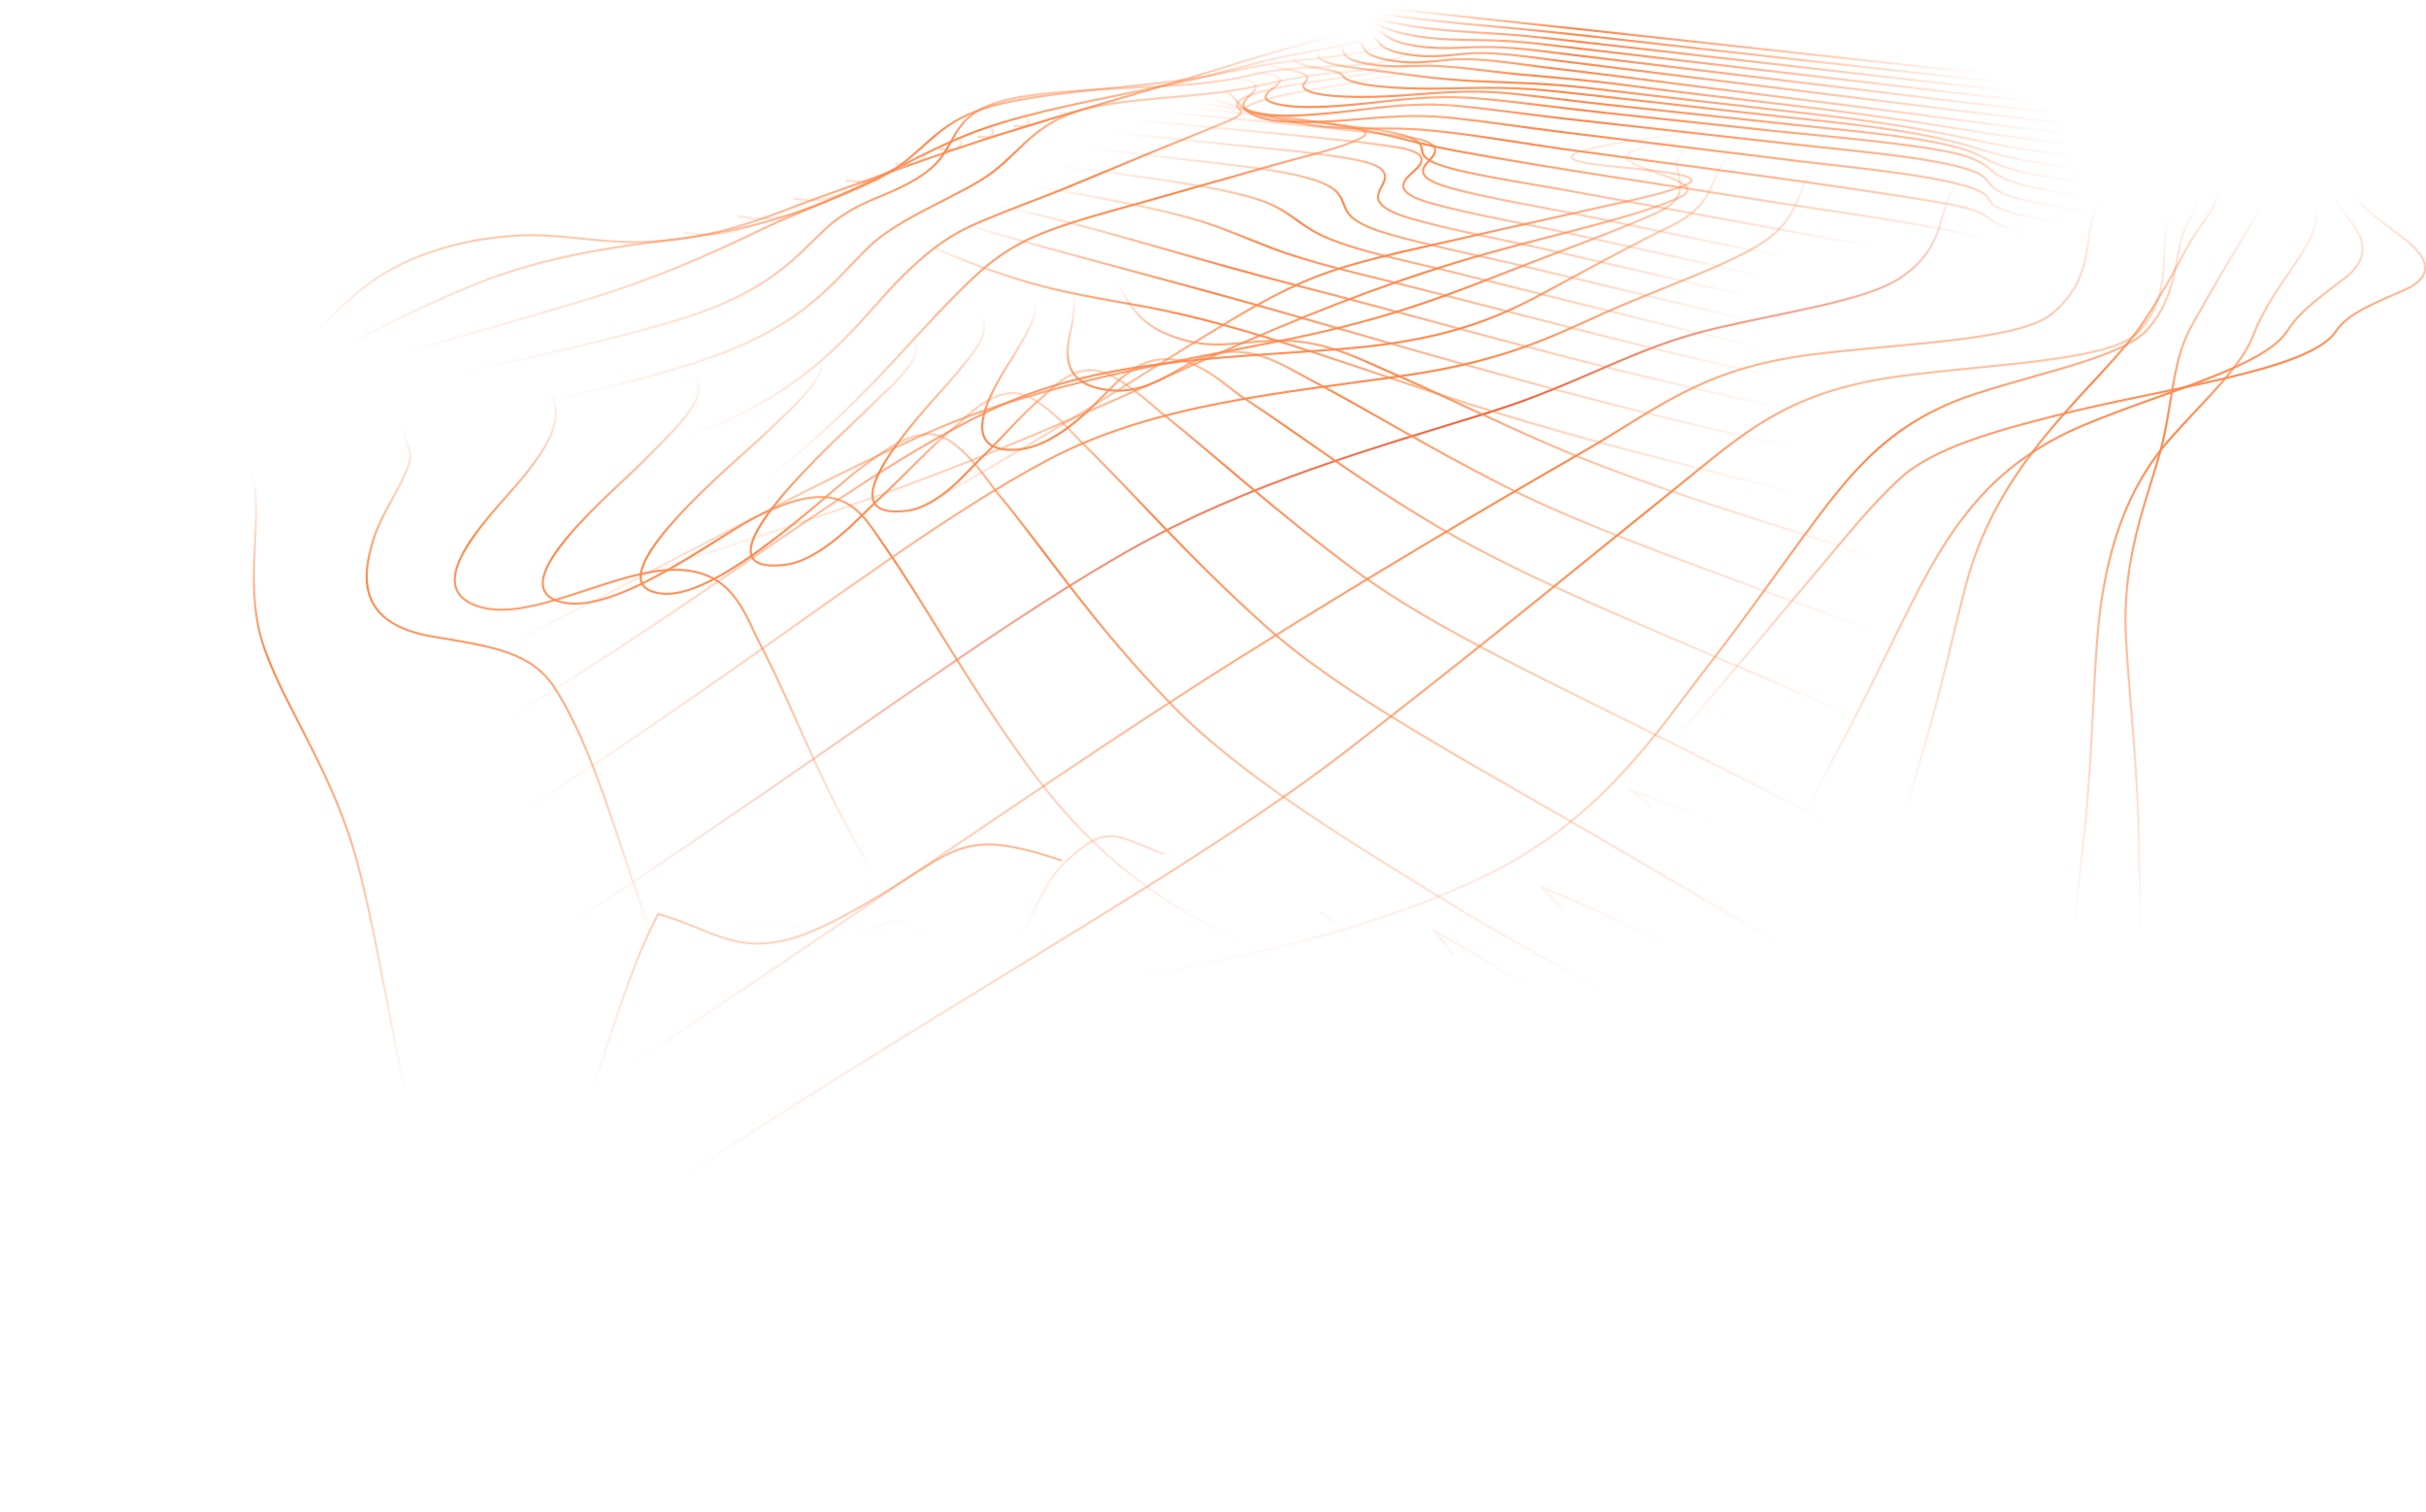 <?xml version="1.0" encoding="UTF-8"?> <svg xmlns="http://www.w3.org/2000/svg" width="865" height="539" viewBox="0 0 865 539" fill="none"><g clip-path="url(#clip0_932_2109)"><path d="M853.936 47.721C851.883 53.039 844.557 58.445 840.249 65.069C836.95 70.138 845.215 76.188 856.042 84.18C865.736 91.361 868.833 98.257 857.305 103.373C847.487 107.735 837.126 111.58 832.879 118.1C823.58 132.322 771.465 138.273 731.984 148.423C711.577 153.643 689.362 159.722 677.588 170.493C666.981 180.173 657.839 191.837 647.127 204.47C634.642 219.202 620.859 235.994 604.601 254.873C588.177 273.933 569.955 310.265 534.475 326.105C501.662 340.751 470.226 324.591 440.291 311.39C398.792 293.085 371.919 289.234 324.735 317.962" stroke="url(#paint0_linear_932_2109)" stroke-width="0.75" stroke-miterlimit="10"></path><path d="M844.129 46.677C841.909 51.601 835.864 56.699 832.057 62.801C829.196 67.389 833.724 73.114 838.768 79.766C843.813 86.419 844.032 92.823 836.487 98.803C829.293 104.487 820.458 110.206 815.703 117.758C807.464 130.86 772.265 139.323 743.295 151.445C712.456 164.35 697.208 184.372 682.556 213.199C673.888 230.257 664.728 250.117 652.577 272.488C640.048 295.544 628.248 338.216 587.828 353.998C478.554 396.676 393.425 268.127 280.273 329.243" stroke="url(#paint1_linear_932_2109)" stroke-width="0.75" stroke-miterlimit="10"></path><path d="M837.152 45.981C833.766 53.909 825.747 62.917 826.071 75.44C826.405 88.09 810.542 100.85 803.541 119.254C799.11 130.912 786.266 142.35 773.904 156.282C758.682 173.433 750.093 196.53 747.698 228.784C746.039 251.15 745.75 278.236 741.784 309.464C737.643 342.073 739.442 399.112 685.3 411.547C526.64 447.932 377.078 285.353 225.068 356.579" stroke="url(#paint2_linear_932_2109)" stroke-width="0.75" stroke-miterlimit="10"></path><path d="M824.723 44.67C815.651 59.831 800.622 81.599 781.11 116.772C775.573 126.754 774.793 139.311 772.011 153.539C768.142 173.323 756.219 194.923 758.035 227.729C759.202 249.05 762.422 274.71 762.676 304.14C763.019 341.998 773.003 410.584 704.64 420.062C617.782 432.103 510.508 386.786 433.626 363.052C358.779 339.944 280.089 308.223 184.309 351.226" stroke="url(#paint3_linear_932_2109)" stroke-width="0.75" stroke-miterlimit="10"></path><path d="M806.812 42.819C800.89 49.843 792.441 57.993 790.775 69.03C789.897 74.894 783.94 80.683 780.185 87.591C775.886 95.462 771.139 104.411 764.55 114.417C749.767 136.881 713.445 161.398 701.021 208.31C696.424 225.664 692.248 246.057 685.229 269.049C675.999 299.314 669.56 346.365 612.04 358.609C466.891 389.501 323.901 290.469 162.424 358.911" stroke="url(#paint4_linear_932_2109)" stroke-width="0.75" stroke-miterlimit="10"></path><path d="M789.66 41.045L777.377 52.39C775.193 54.408 772.771 56.45 774.5 59.135C775.728 61.049 778.684 63.196 780.86 65.353C787.274 71.733 780.351 77.081 778.228 83.769C775.272 93.118 776.088 105.119 766.138 116.986C757.611 127.183 728.728 132.403 704.066 140.523C673.358 150.586 659.698 168.683 642.906 191.454C632.886 205.038 622.121 220.531 608.785 237.682C591.423 260.006 571.752 291.275 531.35 311.344C426.428 363.342 290.789 342.833 124.128 445.032" stroke="url(#paint5_linear_932_2109)" stroke-width="0.75" stroke-miterlimit="10"></path><path d="M773.265 39.351L758.227 50.754C756.13 52.343 753.841 53.921 757.113 56.212C759.886 58.172 766.176 60.388 770.765 62.592C775.353 64.796 777.634 66.913 777.187 68.891C776.31 72.719 773.37 76.559 772.476 81.008C770.423 91.181 774.388 105.078 762.684 118.198C753.13 128.911 708.955 129.718 676.09 134.311C636.337 139.862 620.966 155.192 597.9 173.694C567.965 197.719 530.958 228.332 481.212 266.868C400.715 329.272 266.639 391.943 74.648 538.838" stroke="url(#paint6_linear_932_2109)" stroke-width="0.75" stroke-miterlimit="10"></path><path d="M757.559 37.727L740.608 48.62C738.257 50.133 736.072 51.659 738.494 53.811C740.477 55.551 745.372 57.54 748.829 59.518C752.417 61.577 753.961 63.497 753.216 65.318C751.654 68.92 747.873 72.487 746.469 76.71C743.275 86.35 746.206 99.731 731.694 111.818C719.964 121.591 678.071 122.293 645.521 126.469C606.479 131.475 591.248 145.662 564.094 161.27C530.123 180.823 489.414 204.772 439.878 235.843C359.68 286.13 248.511 367.814 60.31 485.83" stroke="url(#paint7_linear_932_2109)" stroke-width="0.75" stroke-miterlimit="10"></path><path d="M742.512 36.167C732.861 41.561 721.218 47.767 710.646 55.406C704.768 59.663 697.907 64.106 695.108 69.906C691.09 78.171 692.389 89.488 677.105 99.354C664.884 107.248 636.747 111.174 611.567 117.096C582.29 123.975 563.927 136.707 531.149 146.956C491.098 159.467 445.344 171.925 402.354 196.338C327.314 238.952 235.657 317.324 56.677 418.484" stroke="url(#paint8_linear_932_2109)" stroke-width="0.75" stroke-miterlimit="10"></path><path d="M728.07 34.676L707.821 44.641C701.416 47.79 688.01 49.35 672.209 51.363C665.401 52.233 658.812 53.271 654.417 54.716C647.819 56.885 646.222 60.075 644.432 63.254C640.432 70.347 640.458 79.442 626.561 87.707C615.155 94.493 597.485 100.81 579.789 108.234C558.048 117.352 541.317 127.954 501.775 133.754C458.118 140.135 411.504 143.748 373.348 164.13C302.792 201.831 227.787 274.333 53.843 366.555" stroke="url(#paint9_linear_932_2109)" stroke-width="0.75" stroke-miterlimit="10"></path><path d="M714.199 33.22L692.537 42.767C689.151 44.258 685.598 45.615 677.149 46.45C668.138 47.367 656.785 47.721 646.564 48.411C624.201 49.907 617.182 53.474 613.769 59.019C609.821 65.4 610.303 73.618 595.467 80.753C582.781 86.854 570.024 93.814 555.583 101.674C537.711 111.395 519.919 121.139 478.578 124.393C434.324 127.873 391.079 128.041 353.116 146.254C283.806 179.518 219.522 246.388 51.623 325.2" stroke="url(#paint10_linear_932_2109)" stroke-width="0.75" stroke-miterlimit="10"></path><path d="M700.883 31.863L677.931 41.016C674.229 42.501 669.947 43.771 662.051 44.739C652.479 45.899 640.916 46.711 630.054 47.75C610.463 49.623 597.961 52.39 597.864 58.12C597.768 63.851 603.514 70.075 590.731 75.851C576.808 82.145 558.655 88.612 539.573 96.077C517.815 104.574 496.214 113.39 460.532 120.71C420.78 128.859 372.42 136.011 331.86 153.84C264.813 183.305 186.72 232.264 49.862 291.542" stroke="url(#paint11_linear_932_2109)" stroke-width="0.75" stroke-miterlimit="10"></path><path d="M688.074 30.535L663.965 39.316C653.515 43.127 632.775 45.401 611.683 48.301C598.453 50.122 570.921 53.074 582.95 58.578C592.039 62.737 608.332 65.951 598.742 70.382C583.827 77.296 555.27 83.287 529.809 90.479C501.365 98.518 474.764 108.53 444.548 121.62C407.357 137.733 363.042 159.583 300.364 181.211C233.685 204.226 150.837 227.74 48.275 263.608" stroke="url(#paint12_linear_932_2109)" stroke-width="0.75" stroke-miterlimit="10"></path><path d="M675.738 29.259L650.576 37.692C638.425 41.752 616.263 44.734 594.039 48.353C586.424 49.594 543.407 54.983 567.719 58.48C579.423 60.168 610.788 61.635 601.409 65.748C593.618 69.164 578.94 71.954 566.131 74.877C551.444 78.23 535.502 81.675 518.982 85.474C502.672 89.221 482.668 93.24 468.332 99.017C453.742 104.893 441.494 112.555 428.132 120.698C407.514 133.273 384.616 148.382 354.794 165.638C331.808 178.938 303.496 196.454 264.375 206.755C231.43 215.455 202.153 216.064 171.147 217.578C133.421 219.417 98.196 224.892 47.072 240.037" stroke="url(#paint13_linear_932_2109)" stroke-width="0.75" stroke-miterlimit="10"></path><path d="M553.461 8.338C545.495 11.365 539.687 14.95 531.027 18.563C519.964 23.203 497.758 26.515 476.122 30.558C469.191 31.851 426.684 38.052 452.258 41.781C464.822 43.614 493.547 44.536 485.528 49.037C478.965 52.72 464.743 55.789 453.364 59.054C440.3 62.801 426.227 66.705 411.611 70.921C397.143 75.092 379.087 79.424 366.664 85.335C354.241 91.245 346.397 99.412 338.141 107.839C325.455 120.779 312.882 136.185 294.072 153.255C279.973 166.05 261.882 182.424 230.789 192C203.17 200.508 173.629 199.934 144.08 200.619C108.565 201.442 78.507 205.311 39.368 219.869" stroke="url(#paint14_linear_932_2109)" stroke-width="0.75" stroke-miterlimit="10"></path><path d="M540.168 6.905C531.78 10.275 530.157 14.723 521.954 18.969C513.944 23.116 493.151 25.419 473.524 28.371C460.934 30.268 441.062 33.011 441.062 37.536C441.062 38.208 442.352 38.945 442.466 39.641C442.738 41.34 438.957 42.773 435.632 44.101C419.734 50.511 402.292 57.697 382.841 65.846C372.19 70.318 359.328 74.773 347.572 79.941C336.631 84.749 329.507 91.036 322.585 97.718C305.459 114.254 290.702 141.741 236.675 158.341C175.532 177.134 102.668 174.756 24.619 202.185" stroke="url(#paint15_linear_932_2109)" stroke-width="0.75" stroke-miterlimit="10"></path><path d="M527.332 5.524C518.778 9.335 521.015 14.66 513.54 19.694C508.048 23.395 490.992 24.503 472.752 26.324C456.249 27.971 448.651 31.544 431.043 33.394C415.443 35.03 396.493 35.917 385.368 39.305C369.11 44.24 364.461 53.173 354.424 61.009C343.518 69.523 321.128 76.948 309.617 88.188C295.852 101.627 285.797 117.734 244.588 130.385C181.699 149.687 98.799 157.262 11.616 186.513" stroke="url(#paint16_linear_932_2109)" stroke-width="0.75" stroke-miterlimit="10"></path><path d="M514.93 4.219C505.016 8.048 509.902 13.778 501.883 19.004C499.444 20.593 495.347 22.02 487.337 22.855C480.652 23.551 472.08 23.725 464.464 24.213C456.849 24.7 451.383 25.465 446.575 26.643C439.434 28.383 432.029 29.589 420.141 30.384C399.698 31.753 371.948 31.985 357.524 35.941C340.609 40.581 341.197 49.374 334.897 57.018C330.896 61.879 324.132 65.898 313.025 70.359C304.839 73.647 298.847 77.319 294.197 81.721C282.028 93.275 273.079 105.2 236.95 115.484C173.526 133.534 90.335 145.065 0.161 172.604" stroke="url(#paint17_linear_932_2109)" stroke-width="0.75" stroke-miterlimit="10"></path><path d="M502.945 2.903C493.996 6.104 499.743 10.901 494.558 15.292C490.592 18.65 477.099 20.089 460.868 21.8C444.637 23.511 435.696 26.84 418.816 28.945C398.514 31.486 370.035 33.255 353.655 37.802C336.17 42.657 331.607 51.143 321.035 58.869C310.34 66.699 289.872 73.027 271.702 81.727C253.277 90.555 233.897 99.574 204.146 108.332C151.092 123.993 87.326 141.857 11.497 164.397" stroke="url(#paint18_linear_932_2109)" stroke-width="0.75" stroke-miterlimit="10"></path><path d="M491.344 1.662C483.851 4.364 493.546 8.425 490.291 12.027C487.457 15.164 472.612 17.247 460.593 19.613C446.213 22.42 435.606 26.202 419.954 29.56C400.459 33.736 376.849 37.86 357.486 43.66C338.992 49.194 326.446 56.885 309.548 64.93C294.563 72.081 275.428 80.898 244.001 84.842C215.733 88.397 193.386 91.721 169.365 101.366C131.121 116.725 99.177 138.888 39.894 160.174" stroke="url(#paint19_linear_932_2109)" stroke-width="0.75" stroke-miterlimit="10"></path><path d="M480.123 0.455C473.341 2.827 486.571 6.197 484.51 9.254C483.509 10.745 478.123 11.951 473.806 13.192C468.761 14.66 463.234 16.116 457.628 17.653C446.047 20.86 435.159 24.52 422.253 28.36C402.855 34.084 380.701 40.401 357.057 47.79C336.553 54.211 316.12 61.867 292.203 70.341C275.604 76.223 251.792 87.904 219.839 86.147C208.126 85.503 198.046 83.455 185.508 83.96C170.227 84.638 155.548 88.161 143.167 94.122C111.153 109.974 114.46 132.096 57.494 154.299" stroke="url(#paint20_linear_932_2109)" stroke-width="0.75" stroke-miterlimit="10"></path><path d="M144.475 144.003C133.753 155.024 125.006 149.287 101.309 157.013C81.876 163.353 89.579 166.479 90.491 171.461C93.527 187.951 86.482 209.957 94.536 231.963C102.59 253.969 118.97 275.951 127.489 307.84C133.139 328.994 137.14 354.149 143.036 382.297C148.467 408.34 148.695 445.188 172.866 465.674C211.785 409.465 215.408 362.391 234.675 325.856C258.144 332.584 265.988 344.915 298.906 327.596C341.694 305.056 338.545 293.323 378.648 306.825" stroke="url(#paint21_linear_932_2109)" stroke-width="0.75" stroke-miterlimit="10"></path><path d="M171.61 132.113C170.189 137.118 170.408 136.892 159.634 141.735C151.624 145.337 145.798 147.425 144.456 151.178C142.701 156.004 147.623 159.931 145.833 165.423C143.254 173.34 136.183 182.731 133.252 192.034C128.866 205.775 127.278 222.474 154.528 227.004C176.321 230.629 189.868 232.647 198.115 245.755C212.1 267.987 219.592 298.444 232.332 333.465C236.227 344.178 242.86 398.01 263.688 397.986C279.735 397.986 280.402 389.942 288.684 376.804C298.107 361.857 296.659 338.262 313.601 329.823C326.629 323.338 330.858 341.307 345.738 340.982C369.497 340.46 365.917 320.392 379.955 307.243C394.87 293.241 397.581 297.853 414.996 304.523" stroke="url(#paint22_linear_932_2109)" stroke-width="0.75" stroke-miterlimit="10"></path><path d="M190.606 120.942C194.256 126.208 193.037 132.652 196.142 138.922C200.529 147.675 198.029 155.836 187.035 169.478C177.069 181.849 147.318 209.377 171.243 216.407C186.465 220.873 209.092 208.948 228.903 204.557C260.487 197.55 264.804 217.996 271.165 229.933C284.378 254.723 294.853 287.679 318.858 322.416C333.922 344.196 340.642 355.419 374.28 350.883C389.054 348.894 389.081 340.553 406.338 344.996C417.796 347.943 432.132 363.302 442.468 370.703C450.364 347.931 429.044 327.631 431.562 308.577L446.758 316.848" stroke="url(#paint23_linear_932_2109)" stroke-width="0.75" stroke-miterlimit="10"></path><path d="M206.408 111.024C215.357 116.621 227.289 121.968 238.677 128.163C245.178 131.701 249.898 134.456 248.96 140.001C247.81 146.793 237.668 155.946 229.342 164.484C219.577 174.495 176.517 209.824 200.933 214.841C219.91 218.744 254.408 192.266 268.437 184.894C300.899 167.825 306.979 182.743 315.7 195.184C330.158 215.809 343.924 241.806 365.507 271.688C382.238 294.889 403.847 317.463 440.599 334.626C478.948 352.542 513.779 369.566 554.559 404.779C524.141 373.568 495.03 348.355 471 325.05L480.361 333.245" stroke="url(#paint24_linear_932_2109)" stroke-width="0.75" stroke-miterlimit="10"></path><path d="M222.997 102.637C237.412 108.988 259.091 113.842 278.2 120.663C286.377 123.564 293.861 125.814 292.624 131.417C291.15 138.105 280.507 147.17 271.962 155.459C264.733 162.471 207.915 209.046 236.315 211.662C256.95 213.565 297.817 173.079 307.503 166.421C312.11 163.26 322.506 154.154 332.131 154.821C342.141 155.505 352.582 172.082 355.214 175.231C372.384 195.752 389.378 222.375 418.559 252.066C442.914 276.85 479.859 299.419 522.437 325.386C560.339 348.505 631.992 381.81 675.895 430.502C611.093 399.042 559.066 357.936 512.093 332.369L518.05 340.298" stroke="url(#paint25_linear_932_2109)" stroke-width="0.75" stroke-miterlimit="10"></path><path d="M243.745 95.891C261.345 102.782 290.245 106.975 314.293 114.231C323.33 116.963 327.041 119.225 326.673 124.451C326.208 131.005 315.75 139.305 307.845 147.315C302.212 153.023 242.649 205.734 279.77 201.384C293.07 199.824 306.845 183.932 312.311 178.92C323.225 168.909 331.41 159.507 341.5 151.277C344.799 148.585 352.792 139.584 362.048 140.175C371.023 140.755 382.657 154.803 385.192 157.251C403.616 175.104 422.681 197.695 451.52 223.489C479.025 248.087 523.121 271.224 571.226 299.366C600.231 316.332 632.377 335.02 667.892 356.243C686.036 367.083 733.878 392.407 751.504 411.344C673.025 376.735 607.794 340.403 550.011 316.384L556.53 323.686" stroke="url(#paint26_linear_932_2109)" stroke-width="0.75" stroke-miterlimit="10"></path><path d="M266.548 91.622C283.525 98.275 314.539 100.694 338.412 107.126C360.434 113.065 348.607 123.865 338.184 136.492C333.981 141.585 290.737 185.689 322.892 182.157C334.613 180.869 344.606 168.352 349.028 164.118C357.512 155.998 363.715 148.243 371.839 141.422C374.673 139.05 381.06 131.475 389.658 131.956C398.256 132.438 411.259 144.949 414.084 147.182C433.649 162.697 454.266 181.983 483.508 203.629C511.584 224.457 554.074 243.725 600.126 266.932C627.789 280.852 658.145 296.095 691.371 313.153C708.382 321.854 749.688 340.606 767.086 355.274C696.485 329.028 635.825 301.019 581.789 281.978L588.878 287.847" stroke="url(#paint27_linear_932_2109)" stroke-width="0.75" stroke-miterlimit="10"></path><path d="M282.411 90.804C298.748 96.175 326.56 96.367 349.722 100.235C358.741 101.743 366.216 103.396 368.313 107.137C371.173 112.218 365.102 120.153 361.627 126.452C359.478 130.338 337.123 161.05 361.478 160.377C379.139 159.884 394.879 138.261 400.792 134.004C405.855 130.361 410.443 126.806 420.506 128.47C429.71 129.99 437.808 138.203 443.23 141.741C463.409 154.908 484.386 171.235 513.804 188.467C543.809 206.065 584.167 222.305 629.281 241.742C650.074 250.697 672.271 260.204 695.881 270.569C708.857 276.264 755.374 293.723 770.648 306.042C710.111 288.189 656.259 266.561 607.663 252.426L614.682 257.489" stroke="url(#paint28_linear_932_2109)" stroke-width="0.75" stroke-miterlimit="10"></path><path d="M294.739 91.9C313.821 96.384 341.133 92.776 364.225 95.415C385.712 97.869 383.387 106.024 382.474 114.272C381.869 119.753 374.999 135.297 392.932 138.719C409.084 141.799 418.954 131.22 428.158 127.734C444.906 121.388 456.084 129.555 467.025 135.274C487.686 146.074 508.672 159.258 536.028 173.114C562.094 186.321 595.425 198.229 632.028 211.778C670.105 225.867 722.807 241.759 769.57 265.331C722.588 258.504 669.596 237.223 628.712 227.566L635.73 232.253" stroke="url(#paint29_linear_932_2109)" stroke-width="0.75" stroke-miterlimit="10"></path><path d="M306.548 93.455C327.095 96.355 349.178 90.839 371.91 90.479C393.081 90.149 396.318 97.985 399.942 103.634C403.565 109.284 406.487 116.702 421.735 121.122C433.141 124.434 440.861 121.98 453.566 121.47C471.367 120.75 483.58 127.45 495.494 132.652C513.919 140.686 532.729 150.111 555.391 159.78C608.33 182.4 681.879 200.12 765.543 231.969C756.401 234.109 726.896 225.008 714.543 221.998C690.661 216.198 668.096 210.676 646.241 206.535L653.417 210.989" stroke="url(#paint30_linear_932_2109)" stroke-width="0.75" stroke-miterlimit="10"></path><path d="M226.657 85.335C242.704 86.541 250.521 84.25 264.234 81.164C271.665 79.494 280.351 76.913 289.072 76.211C305.373 74.9 317.778 81.681 326.982 85.706C338.616 90.798 350.012 95.769 366.138 100.514C379.079 104.324 391.713 106.354 406.882 109.092C446.723 116.29 487.853 133.012 533.519 147.106C594.89 166.05 668 180.904 752.98 205.688C756.314 211.181 652.707 189.61 641.065 187.951L650.646 192.278" stroke="url(#paint31_linear_932_2109)" stroke-width="0.75" stroke-miterlimit="10"></path><path d="M243.851 82.893C252.318 84.256 259.907 83.618 266.329 81.025L278.647 77.168C285.245 75.092 294.781 71.055 305.134 70.788C318.856 70.411 340.684 79.036 352.16 82.388C381.113 90.862 415.11 99.423 451.547 109.748C495.783 122.288 547.371 138 607.803 152.321C617.62 154.641 745.135 182.702 746.968 185.811C750.171 191.263 663.383 174.17 647.082 172.221L656.303 176.067" stroke="url(#paint32_linear_932_2109)" stroke-width="0.75" stroke-miterlimit="10"></path><path d="M262.971 77.098C271.385 78.566 278.579 77.98 284.291 75.358L294.924 71.548C300.583 69.523 308.392 65.573 318.394 65.312C326.755 65.092 332.545 67.546 339.231 69.216C348.513 71.536 358.48 73.781 368.525 76.176C398.706 83.409 427.896 92.962 464.157 102.242C508.612 113.622 559.305 128.673 618.886 141.759C636.39 145.604 654.445 149.189 673.186 153.156C678.704 154.316 740.329 166.844 745.488 170.197C750.647 173.549 670.475 160.244 658.938 158.904L666.956 162.233" stroke="url(#paint33_linear_932_2109)" stroke-width="0.75" stroke-miterlimit="10"></path><path d="M282.615 70.66C288.212 71.82 292.695 71.687 295.959 70.219C301.372 69.019 305.347 67.482 307.891 65.643C311.944 63.712 315.787 60.87 321.929 59.57C329.825 57.894 333.571 59.408 340.844 60.87C349.618 62.61 358.47 64.437 367.963 66.165C385.51 69.355 404.908 72.574 422.359 77.186C434.212 80.318 442.801 84.378 453.373 88.415C467.279 93.739 484.563 97.538 503.154 102.242C525.264 107.851 548.698 113.947 573.895 120.339C599.251 126.765 624.782 132.85 653.831 138.174C683.108 143.557 712.218 148.643 745.602 157.46C734.336 158.678 698.979 149.676 683.038 148.179L692.689 151.294" stroke="url(#paint34_linear_932_2109)" stroke-width="0.75" stroke-miterlimit="10"></path><path d="M301.625 64.274C308.161 65.382 312.653 64.854 314.943 62.789L319.716 59.565C322.427 57.593 324.033 53.811 330.753 52.894C332.508 51.978 335.421 51.932 339.457 52.749L348.107 54.489C358.495 56.38 370.217 57.969 381.762 59.617C400.687 62.331 427.385 65.191 445.335 70.132C457.618 73.514 460.514 77.719 467.76 82.087C478.289 88.467 499.029 92.353 519.419 97.387C547.31 104.272 577.377 111.888 610.4 119.904C632.492 125.263 652.583 129.41 676.324 132.855C698.583 136.086 719.771 139.468 745.328 145.894C735.203 144.05 723.333 141.074 713.112 139.114L725.763 142.153" stroke="url(#paint35_linear_932_2109)" stroke-width="0.75" stroke-miterlimit="10"></path><path d="M319.244 58.329C335.247 60.846 329.097 46.926 339.424 46.334C342.896 46.058 346.411 46.526 349.452 47.668C355.886 48.654 362.556 49.567 369.464 50.406C386.134 52.529 403.637 54.542 421.579 56.734C442.714 59.321 470.789 61.484 476.931 68.758C481.142 73.763 476.685 78.038 495.039 83.409C509.305 87.579 529.037 91.471 546.075 95.555C565.894 100.311 586.837 105.363 609.095 110.67C632.784 116.325 662.798 124.874 688.109 126.69C694.795 127.171 699.559 126.997 707.323 128.001C714.474 128.923 744.62 136.051 746.12 135.349C750.779 133.169 723.721 127.183 758.613 133.876" stroke="url(#paint36_linear_932_2109)" stroke-width="0.75" stroke-miterlimit="10"></path><path d="M334.992 53.074C351.793 55.539 334.114 40.894 345.274 40.923L351.293 41.862C359.985 43.1 369.071 44.217 378.552 45.215C397.135 47.286 416.559 49.194 436.501 51.34C449.662 52.749 470.051 54.31 483.422 56.983C491.783 58.66 493.415 60.533 493.792 62.534C494.67 66.983 483.685 72.017 502.171 77.65C515.586 81.71 537.66 85.77 554.365 89.627C575.57 94.522 598.066 99.742 622.052 105.287C638.187 108.999 686.74 122.27 701.742 121.319C704.664 121.133 703.251 119.48 706.691 119.411C715.517 119.231 731.256 123.807 742.285 125.002C753.313 126.197 750.47 124.724 755.734 123.97C764.508 122.711 763.183 122.38 784.441 125.918" stroke="url(#paint37_linear_932_2109)" stroke-width="0.75" stroke-miterlimit="10"></path><path d="M348.635 48.689C362.471 50.731 344.406 37.756 351.636 36.874C353.636 36.631 375.614 39.774 379.877 40.256C401.627 42.576 424.622 44.606 448.311 46.92C457.564 47.806 466.946 48.757 476.456 49.774C484.523 50.542 492.525 51.578 500.434 52.877C507.453 54.617 507.164 56.566 506.576 58.178C505.128 61.925 491.661 67 509.594 72.261C522.456 76.037 544.372 79.853 560.366 83.392C581.817 88.13 604.567 93.2 628.8 98.553C640.696 101.181 706.428 117.752 711.674 114.179C712.683 113.489 706.858 111.563 709.858 111.105C713.367 110.571 735.108 115.194 739.056 115.71C752.866 117.508 756.165 116.255 762.859 115.316C771.869 114.051 778.493 114.736 797.277 117.676" stroke="url(#paint38_linear_932_2109)" stroke-width="0.75" stroke-miterlimit="10"></path><path d="M361.524 44.768C375.693 46.508 355.856 35.175 362.647 34.23C365.007 33.899 386.256 36.898 390.722 37.367C411.199 39.548 432.747 41.526 454.944 43.748C463.688 44.602 472.553 45.509 481.537 46.468C489.456 47.241 497.338 48.221 505.181 49.408C511.612 50.951 511.919 52.889 511.604 54.333C510.84 57.813 499.926 62.047 516.578 66.844C528.861 70.382 550.628 73.966 566.061 77.151L634.038 91.164C648.383 94.122 703.831 107.474 713.535 105.571C714.631 105.357 709.025 103.501 711.201 103.164C714.166 102.706 735.547 106.853 738.855 107.265C751.673 108.883 756.297 108.013 763.667 107.485C773.414 106.784 780.222 107.375 797.594 109.956" stroke="url(#paint39_linear_932_2109)" stroke-width="0.75" stroke-miterlimit="10"></path><path d="M377.499 39.937C388.238 41.706 377.35 35.001 376.622 34.137C375.323 32.547 375.806 32.727 380.289 32.843C386.229 32.994 398.556 35.163 405.057 35.941C428.745 38.794 453.934 41.549 480.105 44.821C492.572 46.381 502.916 47.721 505.97 51.004C508.119 53.324 505.355 55.394 511.365 58.045C519.849 61.786 544.38 65.243 559.444 68.021C593.459 74.291 630.738 81.031 671.473 88.623C683.896 90.943 700.18 94.563 712.796 95.85L711.138 95.317C724.079 96.813 738.977 100.084 752.111 101.071C770.789 102.474 777.15 101.581 801.242 105.194" stroke="url(#paint40_linear_932_2109)" stroke-width="0.75" stroke-miterlimit="10"></path><path d="M394.512 34.792C403.716 37.066 396.004 33.267 395.662 33.087C394.328 32.385 391.766 31.753 394.03 31.347C395.855 31.005 447.636 39.972 450.672 40.465C465.078 42.785 481.756 45.105 495.416 48.405C503.076 50.267 509.866 52.042 519.105 53.764C552.795 60.005 592.671 65.701 634.275 72.371C651.48 75.132 694.979 80.84 710.92 86.106C712.096 86.495 710.876 87.121 712.903 87.846C717.176 89.372 736.1 92.278 740.312 92.933C762.903 96.459 782.714 98.153 807.578 102.173" stroke="url(#paint41_linear_932_2109)" stroke-width="0.75" stroke-miterlimit="10"></path><path d="M410.61 29.926C412.482 30.224 414.216 30.556 415.813 30.923C413.707 30.604 411.689 30.268 409.575 29.972C418.97 31.88 428.181 34.162 437.159 36.805C445.748 39.322 457.899 43.765 472.692 45.174C483.79 46.236 492.467 45.493 503.066 46.004C518.788 46.764 541.248 50.882 557.891 53.208C594.968 58.393 637.564 63.607 681.457 70.544C700.005 73.473 705.146 74.517 709.778 78.351C715.042 82.748 731.712 85.01 751.602 88.531C771.491 92.051 792.565 95.816 814.473 99.644" stroke="url(#paint42_linear_932_2109)" stroke-width="0.75" stroke-miterlimit="10"></path><path d="M424.464 25.738C435.87 28.192 421.411 27.037 426.149 28.928C428.852 29.449 431.491 30.105 434.045 30.889C435.458 31.379 436.701 32.058 437.695 32.884C440.327 34.676 440.941 36.492 443.152 38.4C445.274 40.391 448.335 41.862 451.855 42.582C459.611 44.055 469.306 43.458 475.474 43.162C488.353 42.501 500.917 40.204 518.595 42.123C530.738 43.44 543.933 45.47 556.83 47.077C583.3 50.371 611.226 53.701 640.811 57.378C660.297 59.773 695.601 62.801 706.428 68.485C710.639 70.683 707.524 72.348 714.71 74.941C721.895 77.534 732.581 79.117 743.268 81.118C767.921 85.758 791.575 91.419 819.887 96.558" stroke="url(#paint43_linear_932_2109)" stroke-width="0.75" stroke-miterlimit="10"></path><path d="M435.152 22.507C446.601 24.909 432.011 25.048 438.293 27.252C441.004 27.758 443.655 28.396 446.224 29.16C447.505 29.833 447.979 30.477 447.54 31.086C447.795 32.919 444.426 34.508 443.601 36.376C443.18 37.338 442.583 39.276 448.093 40.389C456.594 42.077 467.588 40.865 473.536 40.389C486.635 39.357 501.822 35.871 521.483 37.907C533.442 39.142 546.356 40.992 559.087 42.443C585.407 45.441 613 48.405 642.154 51.723C661.956 53.979 696.55 56.722 706.06 62.256C710.149 64.64 708.219 66.705 715.711 69.547C722.388 72.076 732.758 73.497 743.585 75.521C769.519 80.37 791.12 86.541 821.73 91.964" stroke="url(#paint44_linear_932_2109)" stroke-width="0.75" stroke-miterlimit="10"></path><path d="M442.715 20.239C454.304 22.38 441.083 22.966 446.338 25.135C449.034 25.688 451.684 26.268 454.287 26.875C456.226 27.698 456.857 28.487 456.147 29.23C455.585 30.604 452.962 31.822 451.892 33.22C451.146 34.195 450.137 35.784 454.936 36.99C463.306 39.09 476.054 37.826 482.073 37.338C495.663 36.236 509.042 33.441 528.572 35.215C542.197 36.451 558.148 38.696 572.703 40.267C591.592 42.321 611.166 44.386 631.485 46.584C647.137 48.248 675.932 50.621 693.005 53.799C700.656 55.209 704.104 56.74 706.675 58.202C710.184 60.179 710.184 61.954 716.001 64.234C723.493 67.163 732.091 68.114 745.269 70.515C770.23 75.074 788.47 80.752 818.379 85.752" stroke="url(#paint45_linear_932_2109)" stroke-width="0.75" stroke-miterlimit="10"></path><path d="M449.732 18.14C462.181 20.46 447.416 21.62 455.461 23.94C459.971 25.251 464.814 25.587 465.989 27.177C466.945 28.447 464.498 29.497 464.708 30.749C465.314 34.473 482.045 34.897 494.538 34.351C507.391 33.771 521.289 31.55 539.213 33.383C550.189 34.525 561.822 36.12 573.438 37.373C595.67 39.809 618.876 42.199 643.153 44.861C662.928 47.025 688.249 49.02 702.058 53.892C707.98 55.98 709.077 58.016 717.429 60.342C725.325 62.546 733.669 63.572 744.048 65.428C753.699 67.169 760.384 68.967 768.614 70.991C782.897 74.517 791.618 76.6 810.332 79.691" stroke="url(#paint46_linear_932_2109)" stroke-width="0.75" stroke-miterlimit="10"></path><path d="M456.636 16.185C469.954 18.801 455.32 20.611 465.453 23.354C468.708 24.236 474.393 24.775 477.078 25.796C479.149 26.579 478.526 27.264 479.824 28.041C484.483 30.831 498.863 31.602 509.654 31.59C523.815 31.59 535.747 30.581 553.048 32.397C578.702 35.094 606.505 38.44 635.344 41.602C658.216 44.119 680.79 46.137 699.592 51.34C704.909 52.813 708.857 54.35 715.569 55.887C724.825 57.998 732.098 58.787 742.652 60.667C753.479 62.604 759.217 64.558 766.955 66.797C777.36 69.808 784.335 71.362 799.996 73.961" stroke="url(#paint47_linear_932_2109)" stroke-width="0.75" stroke-miterlimit="10"></path><path d="M463.244 14.294C477.439 17.194 463.454 19.642 475.167 22.803C479.308 23.923 488.616 24.874 494.819 25.703C505.181 27.078 514.525 28.36 525.755 28.899C539.915 29.584 551.444 29.607 567.034 31.48C588.292 34.032 610.507 36.584 633.994 39.27C654.69 41.63 673.79 43.811 694.11 47.877C700.83 49.223 707.086 50.661 714.508 52.019C723.282 53.631 733.494 54.762 742.496 56.427C764.526 60.487 761.481 63.868 789.609 68.642" stroke="url(#paint48_linear_932_2109)" stroke-width="0.75" stroke-miterlimit="10"></path><path d="M469.535 12.479C478.309 14.341 477.826 15.855 478.818 17.85C479.432 19.091 479.142 20.82 484.959 22.212C492.961 24.137 500.26 23.586 507.446 23.447C517.658 23.244 530.546 25.494 542.163 26.538C554.849 27.698 566.728 28.627 579.775 30.384C612.57 34.821 649.77 38.295 687.856 44.24C695.796 45.488 703.797 46.81 712.176 48.069C720.897 49.38 732.715 50.627 741.409 52.222C751.683 54.107 753.552 55.702 757.473 57.511C763.027 60.034 766.159 61.125 781.004 63.683" stroke="url(#paint49_linear_932_2109)" stroke-width="0.75" stroke-miterlimit="10"></path><path d="M475.465 10.733C484.572 12.624 484.238 14.283 485.774 16.33C486.73 17.629 486.651 19.491 492.863 20.941C503.251 23.36 510.682 21.753 517.288 21.266C527.755 20.489 538.941 22.554 552.128 24.166C564.13 25.616 576.369 27.066 588.924 28.748C618.596 32.64 651.093 36.509 685.74 41.097C694.452 42.257 703.287 43.417 712.402 44.635C720.676 45.72 733.38 47.007 741.671 48.527C763.157 52.459 747.812 54.449 775.773 59.188" stroke="url(#paint50_linear_932_2109)" stroke-width="0.75" stroke-miterlimit="10"></path><path d="M480.193 9.022C488.87 10.82 489.124 12.427 491.046 14.376C492.283 15.634 492.669 17.392 498.705 18.778C508.733 21.098 516.726 19.613 523.06 19.091C532.825 18.285 544.889 20.303 557.365 21.858L593.459 26.359L686.95 38.011L713.621 41.34C721.64 42.338 734.002 43.597 742.03 45.035C762.612 48.73 748.004 50.487 774.781 54.895" stroke="url(#paint51_linear_932_2109)" stroke-width="0.75" stroke-miterlimit="10"></path><path d="M480.65 7.259C488.818 8.831 490.3 10.246 493.134 12.021C494.95 13.181 496.424 14.671 502.162 15.872C511.603 17.85 519.613 16.945 527.342 16.765C538.511 16.504 549.065 18.14 561.761 19.7L597.197 23.992L688.652 35.076L714.648 38.226C722.649 39.194 734.257 40.349 742.311 41.706C751.225 43.22 752.365 44.275 755.533 45.673C759.981 47.634 762.841 48.388 775.527 50.371" stroke="url(#paint52_linear_932_2109)" stroke-width="0.75" stroke-miterlimit="10"></path><path d="M478.36 5.49C491.407 7.589 490.775 10.083 502.926 12.479C513.051 14.486 522.281 14.08 532.809 14.405C543.337 14.729 553.69 16.197 564.516 17.473L600.777 21.742L686.415 31.834L718.921 35.662C726.817 36.596 736.67 37.547 744.443 38.812C748.364 39.398 752.158 40.307 755.735 41.52C762.262 43.463 764.14 43.997 777.02 45.801" stroke="url(#paint53_linear_932_2109)" stroke-width="0.75" stroke-miterlimit="10"></path><path d="M475.331 3.773C487.386 5.339 491.72 7.404 503.065 9.266C512.593 10.826 523.059 11.33 534.123 12.038C545.432 12.752 555.89 14.08 567.234 15.356L604.188 19.596L691.809 29.642C707.312 31.422 730.535 33.586 746.337 35.987C750.013 36.533 753.637 37.223 757.189 38.052C764.436 39.6 768.393 40.18 778.641 41.456" stroke="url(#paint54_linear_932_2109)" stroke-width="0.75" stroke-miterlimit="10"></path><path d="M473.352 2.155C485.284 3.465 494.136 5.298 506.437 6.795C516.535 8.036 527.265 8.952 538.443 9.973C560.236 11.969 583.591 14.868 607.446 17.513L695.032 27.322C711.342 29.16 729.986 30.958 747.331 33.174C758.737 34.63 767.203 36.103 779.898 37.524" stroke="url(#paint55_linear_932_2109)" stroke-width="0.75" stroke-miterlimit="10"></path><path d="M474.097 0.676C495.917 2.938 518.395 5.635 543.198 8.245C564.491 10.489 586.828 12.989 610.578 15.576C660.175 20.976 716.448 27.333 780.328 34.142" stroke="url(#paint56_linear_932_2109)" stroke-width="0.75" stroke-miterlimit="10"></path></g><defs><linearGradient id="paint0_linear_932_2109" x1="594.725" y1="47.721" x2="594.725" y2="331.903" gradientUnits="userSpaceOnUse"><stop offset="0.073" stop-color="#FF884B" stop-opacity="0"></stop><stop offset="0.286" stop-color="#FF884B"></stop><stop offset="0.766" stop-color="#FF884B" stop-opacity="0"></stop></linearGradient><linearGradient id="paint1_linear_932_2109" x1="562.201" y1="46.677" x2="562.201" y2="362.865" gradientUnits="userSpaceOnUse"><stop offset="0.073" stop-color="#FF884B" stop-opacity="0"></stop><stop offset="0.286" stop-color="#FF884B"></stop><stop offset="0.766" stop-color="#FF884B" stop-opacity="0"></stop></linearGradient><linearGradient id="paint2_linear_932_2109" x1="531.11" y1="45.981" x2="531.11" y2="416.931" gradientUnits="userSpaceOnUse"><stop offset="0.073" stop-color="#FF884B" stop-opacity="0"></stop><stop offset="0.286" stop-color="#FF884B"></stop><stop offset="0.766" stop-color="#FF884B" stop-opacity="0"></stop></linearGradient><linearGradient id="paint3_linear_932_2109" x1="504.516" y1="44.67" x2="504.516" y2="422.061" gradientUnits="userSpaceOnUse"><stop offset="0.073" stop-color="#FF884B" stop-opacity="0"></stop><stop offset="0.286" stop-color="#FF884B"></stop><stop offset="0.766" stop-color="#FF884B" stop-opacity="0"></stop></linearGradient><linearGradient id="paint4_linear_932_2109" x1="484.618" y1="42.819" x2="484.618" y2="364.761" gradientUnits="userSpaceOnUse"><stop offset="0.073" stop-color="#FF884B" stop-opacity="0"></stop><stop offset="0.286" stop-color="#FF884B"></stop><stop offset="0.766" stop-color="#FF884B" stop-opacity="0"></stop></linearGradient><linearGradient id="paint5_linear_932_2109" x1="456.894" y1="41.045" x2="456.894" y2="445.032" gradientUnits="userSpaceOnUse"><stop offset="0.073" stop-color="#FF884B" stop-opacity="0"></stop><stop offset="0.286" stop-color="#FF884B"></stop><stop offset="0.766" stop-color="#FF884B" stop-opacity="0"></stop></linearGradient><linearGradient id="paint6_linear_932_2109" x1="425.945" y1="39.351" x2="425.945" y2="538.838" gradientUnits="userSpaceOnUse"><stop offset="0.073" stop-color="#FF884B" stop-opacity="0"></stop><stop offset="0.286" stop-color="#FF884B"></stop><stop offset="0.766" stop-color="#FF884B" stop-opacity="0"></stop></linearGradient><linearGradient id="paint7_linear_932_2109" x1="408.934" y1="37.727" x2="408.934" y2="485.83" gradientUnits="userSpaceOnUse"><stop offset="0.073" stop-color="#FF884B" stop-opacity="0"></stop><stop offset="0.286" stop-color="#FF884B"></stop><stop offset="0.766" stop-color="#FF884B" stop-opacity="0"></stop></linearGradient><linearGradient id="paint8_linear_932_2109" x1="399.595" y1="36.167" x2="399.595" y2="418.484" gradientUnits="userSpaceOnUse"><stop offset="0.073" stop-color="#EE653D" stop-opacity="0"></stop><stop offset="0.286" stop-color="#EE653D"></stop><stop offset="0.766" stop-color="#EE653D" stop-opacity="0"></stop></linearGradient><linearGradient id="paint9_linear_932_2109" x1="390.957" y1="34.676" x2="390.957" y2="366.555" gradientUnits="userSpaceOnUse"><stop offset="0.073" stop-color="#FF884B" stop-opacity="0"></stop><stop offset="0.286" stop-color="#FF884B"></stop><stop offset="0.766" stop-color="#FF884B" stop-opacity="0"></stop></linearGradient><linearGradient id="paint10_linear_932_2109" x1="382.911" y1="33.22" x2="382.911" y2="325.2" gradientUnits="userSpaceOnUse"><stop offset="0.073" stop-color="#FF884B" stop-opacity="0"></stop><stop offset="0.286" stop-color="#FF884B"></stop><stop offset="0.766" stop-color="#FF884B" stop-opacity="0"></stop></linearGradient><linearGradient id="paint11_linear_932_2109" x1="375.372" y1="31.863" x2="375.372" y2="291.542" gradientUnits="userSpaceOnUse"><stop offset="0.073" stop-color="#FF884B" stop-opacity="0"></stop><stop offset="0.286" stop-color="#FF884B"></stop><stop offset="0.766" stop-color="#FF884B" stop-opacity="0"></stop></linearGradient><linearGradient id="paint12_linear_932_2109" x1="368.174" y1="30.535" x2="368.174" y2="263.608" gradientUnits="userSpaceOnUse"><stop offset="0.073" stop-color="#FF884B" stop-opacity="0"></stop><stop offset="0.286" stop-color="#FF884B"></stop><stop offset="0.766" stop-color="#FF884B" stop-opacity="0"></stop></linearGradient><linearGradient id="paint13_linear_932_2109" x1="361.405" y1="29.259" x2="361.405" y2="240.037" gradientUnits="userSpaceOnUse"><stop offset="0.073" stop-color="#FF884B" stop-opacity="0"></stop><stop offset="0.286" stop-color="#FF884B"></stop><stop offset="0.766" stop-color="#FF884B" stop-opacity="0"></stop></linearGradient><linearGradient id="paint14_linear_932_2109" x1="296.415" y1="8.338" x2="296.415" y2="219.869" gradientUnits="userSpaceOnUse"><stop offset="0.073" stop-color="#FF884B" stop-opacity="0"></stop><stop offset="0.286" stop-color="#FF884B"></stop><stop offset="0.766" stop-color="#FF884B" stop-opacity="0"></stop></linearGradient><linearGradient id="paint15_linear_932_2109" x1="282.393" y1="6.905" x2="282.393" y2="202.185" gradientUnits="userSpaceOnUse"><stop offset="0.073" stop-color="#FF884B" stop-opacity="0"></stop><stop offset="0.286" stop-color="#FF884B"></stop><stop offset="0.766" stop-color="#FF884B" stop-opacity="0"></stop></linearGradient><linearGradient id="paint16_linear_932_2109" x1="269.474" y1="5.524" x2="269.474" y2="186.513" gradientUnits="userSpaceOnUse"><stop offset="0.073" stop-color="#FF884B" stop-opacity="0"></stop><stop offset="0.286" stop-color="#FF884B"></stop><stop offset="0.766" stop-color="#FF884B" stop-opacity="0"></stop></linearGradient><linearGradient id="paint17_linear_932_2109" x1="257.546" y1="4.219" x2="257.546" y2="172.604" gradientUnits="userSpaceOnUse"><stop offset="0.073" stop-color="#FF884B" stop-opacity="0"></stop><stop offset="0.286" stop-color="#FF884B"></stop><stop offset="0.766" stop-color="#FF884B" stop-opacity="0"></stop></linearGradient><linearGradient id="paint18_linear_932_2109" x1="257.221" y1="2.903" x2="257.221" y2="164.397" gradientUnits="userSpaceOnUse"><stop offset="0.073" stop-color="#FF884B" stop-opacity="0"></stop><stop offset="0.286" stop-color="#FF884B"></stop><stop offset="0.766" stop-color="#FF884B" stop-opacity="0"></stop></linearGradient><linearGradient id="paint19_linear_932_2109" x1="265.619" y1="1.662" x2="265.619" y2="160.174" gradientUnits="userSpaceOnUse"><stop offset="0.073" stop-color="#FF884B" stop-opacity="0"></stop><stop offset="0.286" stop-color="#FF884B"></stop><stop offset="0.766" stop-color="#FF884B" stop-opacity="0"></stop></linearGradient><linearGradient id="paint20_linear_932_2109" x1="271.112" y1="0.455" x2="271.112" y2="154.299" gradientUnits="userSpaceOnUse"><stop offset="0.073" stop-color="#FF884B" stop-opacity="0"></stop><stop offset="0.286" stop-color="#FF884B"></stop><stop offset="0.766" stop-color="#FF884B" stop-opacity="0"></stop></linearGradient><linearGradient id="paint21_linear_932_2109" x1="233.436" y1="144.003" x2="233.436" y2="465.674" gradientUnits="userSpaceOnUse"><stop offset="0.073" stop-color="#FF884B" stop-opacity="0"></stop><stop offset="0.286" stop-color="#FF884B"></stop><stop offset="0.766" stop-color="#FF884B" stop-opacity="0"></stop></linearGradient><linearGradient id="paint22_linear_932_2109" x1="272.875" y1="132.113" x2="272.875" y2="397.986" gradientUnits="userSpaceOnUse"><stop offset="0.073" stop-color="#FF884B" stop-opacity="0"></stop><stop offset="0.286" stop-color="#FF884B"></stop><stop offset="0.766" stop-color="#FF884B" stop-opacity="0"></stop></linearGradient><linearGradient id="paint23_linear_932_2109" x1="304.456" y1="120.942" x2="304.456" y2="370.703" gradientUnits="userSpaceOnUse"><stop offset="0.073" stop-color="#FF884B" stop-opacity="0"></stop><stop offset="0.286" stop-color="#FF884B"></stop><stop offset="0.766" stop-color="#FF884B" stop-opacity="0"></stop></linearGradient><linearGradient id="paint24_linear_932_2109" x1="374.049" y1="111.024" x2="374.049" y2="404.778" gradientUnits="userSpaceOnUse"><stop offset="0.073" stop-color="#FF884B" stop-opacity="0"></stop><stop offset="0.286" stop-color="#FF884B"></stop><stop offset="0.766" stop-color="#FF884B" stop-opacity="0"></stop></linearGradient><linearGradient id="paint25_linear_932_2109" x1="449.446" y1="102.637" x2="449.446" y2="430.502" gradientUnits="userSpaceOnUse"><stop offset="0.073" stop-color="#FF884B" stop-opacity="0"></stop><stop offset="0.286" stop-color="#FF884B"></stop><stop offset="0.766" stop-color="#FF884B" stop-opacity="0"></stop></linearGradient><linearGradient id="paint26_linear_932_2109" x1="497.625" y1="95.891" x2="497.625" y2="411.344" gradientUnits="userSpaceOnUse"><stop offset="0.073" stop-color="#FF884B" stop-opacity="0"></stop><stop offset="0.286" stop-color="#FF884B"></stop><stop offset="0.766" stop-color="#FF884B" stop-opacity="0"></stop></linearGradient><linearGradient id="paint27_linear_932_2109" x1="516.817" y1="91.622" x2="516.817" y2="355.274" gradientUnits="userSpaceOnUse"><stop offset="0.073" stop-color="#FF884B" stop-opacity="0"></stop><stop offset="0.286" stop-color="#FF884B"></stop><stop offset="0.766" stop-color="#FF884B" stop-opacity="0"></stop></linearGradient><linearGradient id="paint28_linear_932_2109" x1="526.53" y1="90.804" x2="526.53" y2="306.042" gradientUnits="userSpaceOnUse"><stop offset="0.073" stop-color="#FF884B" stop-opacity="0"></stop><stop offset="0.286" stop-color="#FF884B"></stop><stop offset="0.766" stop-color="#FF884B" stop-opacity="0"></stop></linearGradient><linearGradient id="paint29_linear_932_2109" x1="532.155" y1="91.9" x2="532.155" y2="265.331" gradientUnits="userSpaceOnUse"><stop offset="0.073" stop-color="#FF884B" stop-opacity="0"></stop><stop offset="0.286" stop-color="#FF884B"></stop><stop offset="0.766" stop-color="#FF884B" stop-opacity="0"></stop></linearGradient><linearGradient id="paint30_linear_932_2109" x1="536.045" y1="90.469" x2="536.045" y2="232.291" gradientUnits="userSpaceOnUse"><stop offset="0.073" stop-color="#FF884B" stop-opacity="0"></stop><stop offset="0.286" stop-color="#FF884B"></stop><stop offset="0.766" stop-color="#FF884B" stop-opacity="0"></stop></linearGradient><linearGradient id="paint31_linear_932_2109" x1="489.858" y1="76.046" x2="489.858" y2="206.581" gradientUnits="userSpaceOnUse"><stop offset="0.073" stop-color="#FF884B" stop-opacity="0"></stop><stop offset="0.286" stop-color="#FF884B"></stop><stop offset="0.766" stop-color="#FF884B" stop-opacity="0"></stop></linearGradient><linearGradient id="paint32_linear_932_2109" x1="495.453" y1="70.776" x2="495.453" y2="186.879" gradientUnits="userSpaceOnUse"><stop offset="0.073" stop-color="#FF884B" stop-opacity="0"></stop><stop offset="0.286" stop-color="#FF884B"></stop><stop offset="0.766" stop-color="#FF884B" stop-opacity="0"></stop></linearGradient><linearGradient id="paint33_linear_932_2109" x1="504.349" y1="65.299" x2="504.349" y2="170.737" gradientUnits="userSpaceOnUse"><stop offset="0.073" stop-color="#FF884B" stop-opacity="0"></stop><stop offset="0.286" stop-color="#FF884B"></stop><stop offset="0.766" stop-color="#FF884B" stop-opacity="0"></stop></linearGradient><linearGradient id="paint34_linear_932_2109" x1="514.108" y1="58.834" x2="514.108" y2="157.573" gradientUnits="userSpaceOnUse"><stop offset="0.073" stop-color="#FF884B" stop-opacity="0"></stop><stop offset="0.286" stop-color="#FF884B"></stop><stop offset="0.766" stop-color="#FF884B" stop-opacity="0"></stop></linearGradient><linearGradient id="paint35_linear_932_2109" x1="523.477" y1="52.17" x2="523.477" y2="145.894" gradientUnits="userSpaceOnUse"><stop offset="0.073" stop-color="#FF884B" stop-opacity="0"></stop><stop offset="0.286" stop-color="#FF884B"></stop><stop offset="0.766" stop-color="#FF884B" stop-opacity="0"></stop></linearGradient><linearGradient id="paint36_linear_932_2109" x1="538.929" y1="46.257" x2="538.929" y2="135.398" gradientUnits="userSpaceOnUse"><stop offset="0.073" stop-color="#FF884B" stop-opacity="0"></stop><stop offset="0.286" stop-color="#FF884B"></stop><stop offset="0.766" stop-color="#FF884B" stop-opacity="0"></stop></linearGradient><linearGradient id="paint37_linear_932_2109" x1="559.717" y1="40.923" x2="559.717" y2="125.918" gradientUnits="userSpaceOnUse"><stop offset="0.073" stop-color="#FF884B" stop-opacity="0"></stop><stop offset="0.286" stop-color="#FF884B"></stop><stop offset="0.766" stop-color="#FF884B" stop-opacity="0"></stop></linearGradient><linearGradient id="paint38_linear_932_2109" x1="572.956" y1="36.861" x2="572.956" y2="117.676" gradientUnits="userSpaceOnUse"><stop offset="0.073" stop-color="#FF884B" stop-opacity="0"></stop><stop offset="0.286" stop-color="#FF884B"></stop><stop offset="0.766" stop-color="#FF884B" stop-opacity="0"></stop></linearGradient><linearGradient id="paint39_linear_932_2109" x1="579.388" y1="34.204" x2="579.388" y2="109.956" gradientUnits="userSpaceOnUse"><stop offset="0.073" stop-color="#FF884B" stop-opacity="0"></stop><stop offset="0.286" stop-color="#FF884B"></stop><stop offset="0.766" stop-color="#FF884B" stop-opacity="0"></stop></linearGradient><linearGradient id="paint40_linear_932_2109" x1="588.618" y1="32.771" x2="588.618" y2="105.194" gradientUnits="userSpaceOnUse"><stop offset="0.073" stop-color="#FF884B" stop-opacity="0"></stop><stop offset="0.286" stop-color="#FF884B"></stop><stop offset="0.766" stop-color="#FF884B" stop-opacity="0"></stop></linearGradient><linearGradient id="paint41_linear_932_2109" x1="600.354" y1="31.337" x2="600.354" y2="102.173" gradientUnits="userSpaceOnUse"><stop offset="0.073" stop-color="#FF884B" stop-opacity="0"></stop><stop offset="0.286" stop-color="#FF884B"></stop><stop offset="0.766" stop-color="#FF884B" stop-opacity="0"></stop></linearGradient><linearGradient id="paint42_linear_932_2109" x1="612.024" y1="29.926" x2="612.024" y2="99.644" gradientUnits="userSpaceOnUse"><stop offset="0.073" stop-color="#FF884B" stop-opacity="0"></stop><stop offset="0.286" stop-color="#FF884B"></stop><stop offset="0.766" stop-color="#FF884B" stop-opacity="0"></stop></linearGradient><linearGradient id="paint43_linear_932_2109" x1="622.176" y1="25.738" x2="622.176" y2="96.558" gradientUnits="userSpaceOnUse"><stop offset="0.073" stop-color="#FF884B" stop-opacity="0"></stop><stop offset="0.286" stop-color="#FF884B"></stop><stop offset="0.766" stop-color="#FF884B" stop-opacity="0"></stop></linearGradient><linearGradient id="paint44_linear_932_2109" x1="628.441" y1="22.507" x2="628.441" y2="91.964" gradientUnits="userSpaceOnUse"><stop offset="0.073" stop-color="#FF884B" stop-opacity="0"></stop><stop offset="0.286" stop-color="#FF884B"></stop><stop offset="0.766" stop-color="#FF884B" stop-opacity="0"></stop></linearGradient><linearGradient id="paint45_linear_932_2109" x1="630.547" y1="20.239" x2="630.547" y2="85.752" gradientUnits="userSpaceOnUse"><stop offset="0.073" stop-color="#FF884B" stop-opacity="0"></stop><stop offset="0.286" stop-color="#FF884B"></stop><stop offset="0.766" stop-color="#FF884B" stop-opacity="0"></stop></linearGradient><linearGradient id="paint46_linear_932_2109" x1="630.032" y1="18.14" x2="630.032" y2="79.691" gradientUnits="userSpaceOnUse"><stop offset="0.073" stop-color="#FF884B" stop-opacity="0"></stop><stop offset="0.286" stop-color="#FF884B"></stop><stop offset="0.766" stop-color="#FF884B" stop-opacity="0"></stop></linearGradient><linearGradient id="paint47_linear_932_2109" x1="628.316" y1="16.185" x2="628.316" y2="73.961" gradientUnits="userSpaceOnUse"><stop offset="0.073" stop-color="#FF884B" stop-opacity="0"></stop><stop offset="0.286" stop-color="#FF884B"></stop><stop offset="0.766" stop-color="#FF884B" stop-opacity="0"></stop></linearGradient><linearGradient id="paint48_linear_932_2109" x1="626.426" y1="14.294" x2="626.426" y2="68.642" gradientUnits="userSpaceOnUse"><stop offset="0.073" stop-color="#FF884B" stop-opacity="0"></stop><stop offset="0.286" stop-color="#FF884B"></stop><stop offset="0.766" stop-color="#FF884B" stop-opacity="0"></stop></linearGradient><linearGradient id="paint49_linear_932_2109" x1="625.27" y1="12.479" x2="625.27" y2="63.683" gradientUnits="userSpaceOnUse"><stop offset="0.073" stop-color="#FF884B" stop-opacity="0"></stop><stop offset="0.286" stop-color="#FF884B"></stop><stop offset="0.766" stop-color="#FF884B" stop-opacity="0"></stop></linearGradient><linearGradient id="paint50_linear_932_2109" x1="625.619" y1="10.733" x2="625.619" y2="59.188" gradientUnits="userSpaceOnUse"><stop offset="0.073" stop-color="#FF884B" stop-opacity="0"></stop><stop offset="0.286" stop-color="#FF884B"></stop><stop offset="0.766" stop-color="#FF884B" stop-opacity="0"></stop></linearGradient><linearGradient id="paint51_linear_932_2109" x1="627.487" y1="9.022" x2="627.487" y2="54.895" gradientUnits="userSpaceOnUse"><stop offset="0.073" stop-color="#FF884B" stop-opacity="0"></stop><stop offset="0.286" stop-color="#FF884B"></stop><stop offset="0.766" stop-color="#FF884B" stop-opacity="0"></stop></linearGradient><linearGradient id="paint52_linear_932_2109" x1="628.088" y1="7.259" x2="628.088" y2="50.371" gradientUnits="userSpaceOnUse"><stop offset="0.073" stop-color="#FF884B" stop-opacity="0"></stop><stop offset="0.286" stop-color="#FF884B"></stop><stop offset="0.766" stop-color="#FF884B" stop-opacity="0"></stop></linearGradient><linearGradient id="paint53_linear_932_2109" x1="627.69" y1="5.49" x2="627.69" y2="45.801" gradientUnits="userSpaceOnUse"><stop offset="0.073" stop-color="#FF884B" stop-opacity="0"></stop><stop offset="0.286" stop-color="#FF884B"></stop><stop offset="0.766" stop-color="#FF884B" stop-opacity="0"></stop></linearGradient><linearGradient id="paint54_linear_932_2109" x1="626.986" y1="3.773" x2="626.986" y2="41.456" gradientUnits="userSpaceOnUse"><stop offset="0.073" stop-color="#FF884B" stop-opacity="0"></stop><stop offset="0.286" stop-color="#FF884B"></stop><stop offset="0.766" stop-color="#FF884B" stop-opacity="0"></stop></linearGradient><linearGradient id="paint55_linear_932_2109" x1="626.625" y1="2.155" x2="626.625" y2="37.524" gradientUnits="userSpaceOnUse"><stop offset="0.073" stop-color="#FF884B" stop-opacity="0"></stop><stop offset="0.286" stop-color="#FF884B"></stop><stop offset="0.766" stop-color="#FF884B" stop-opacity="0"></stop></linearGradient><linearGradient id="paint56_linear_932_2109" x1="627.213" y1="0.676" x2="627.213" y2="34.142" gradientUnits="userSpaceOnUse"><stop offset="0.073" stop-color="#FF884B" stop-opacity="0"></stop><stop offset="0.286" stop-color="#FF884B"></stop><stop offset="0.766" stop-color="#FF884B" stop-opacity="0"></stop></linearGradient><clipPath id="clip0_932_2109"><rect width="864.963" height="538.742" fill="white" transform="matrix(-1 0 0 1 865 0.258)"></rect></clipPath></defs></svg> 